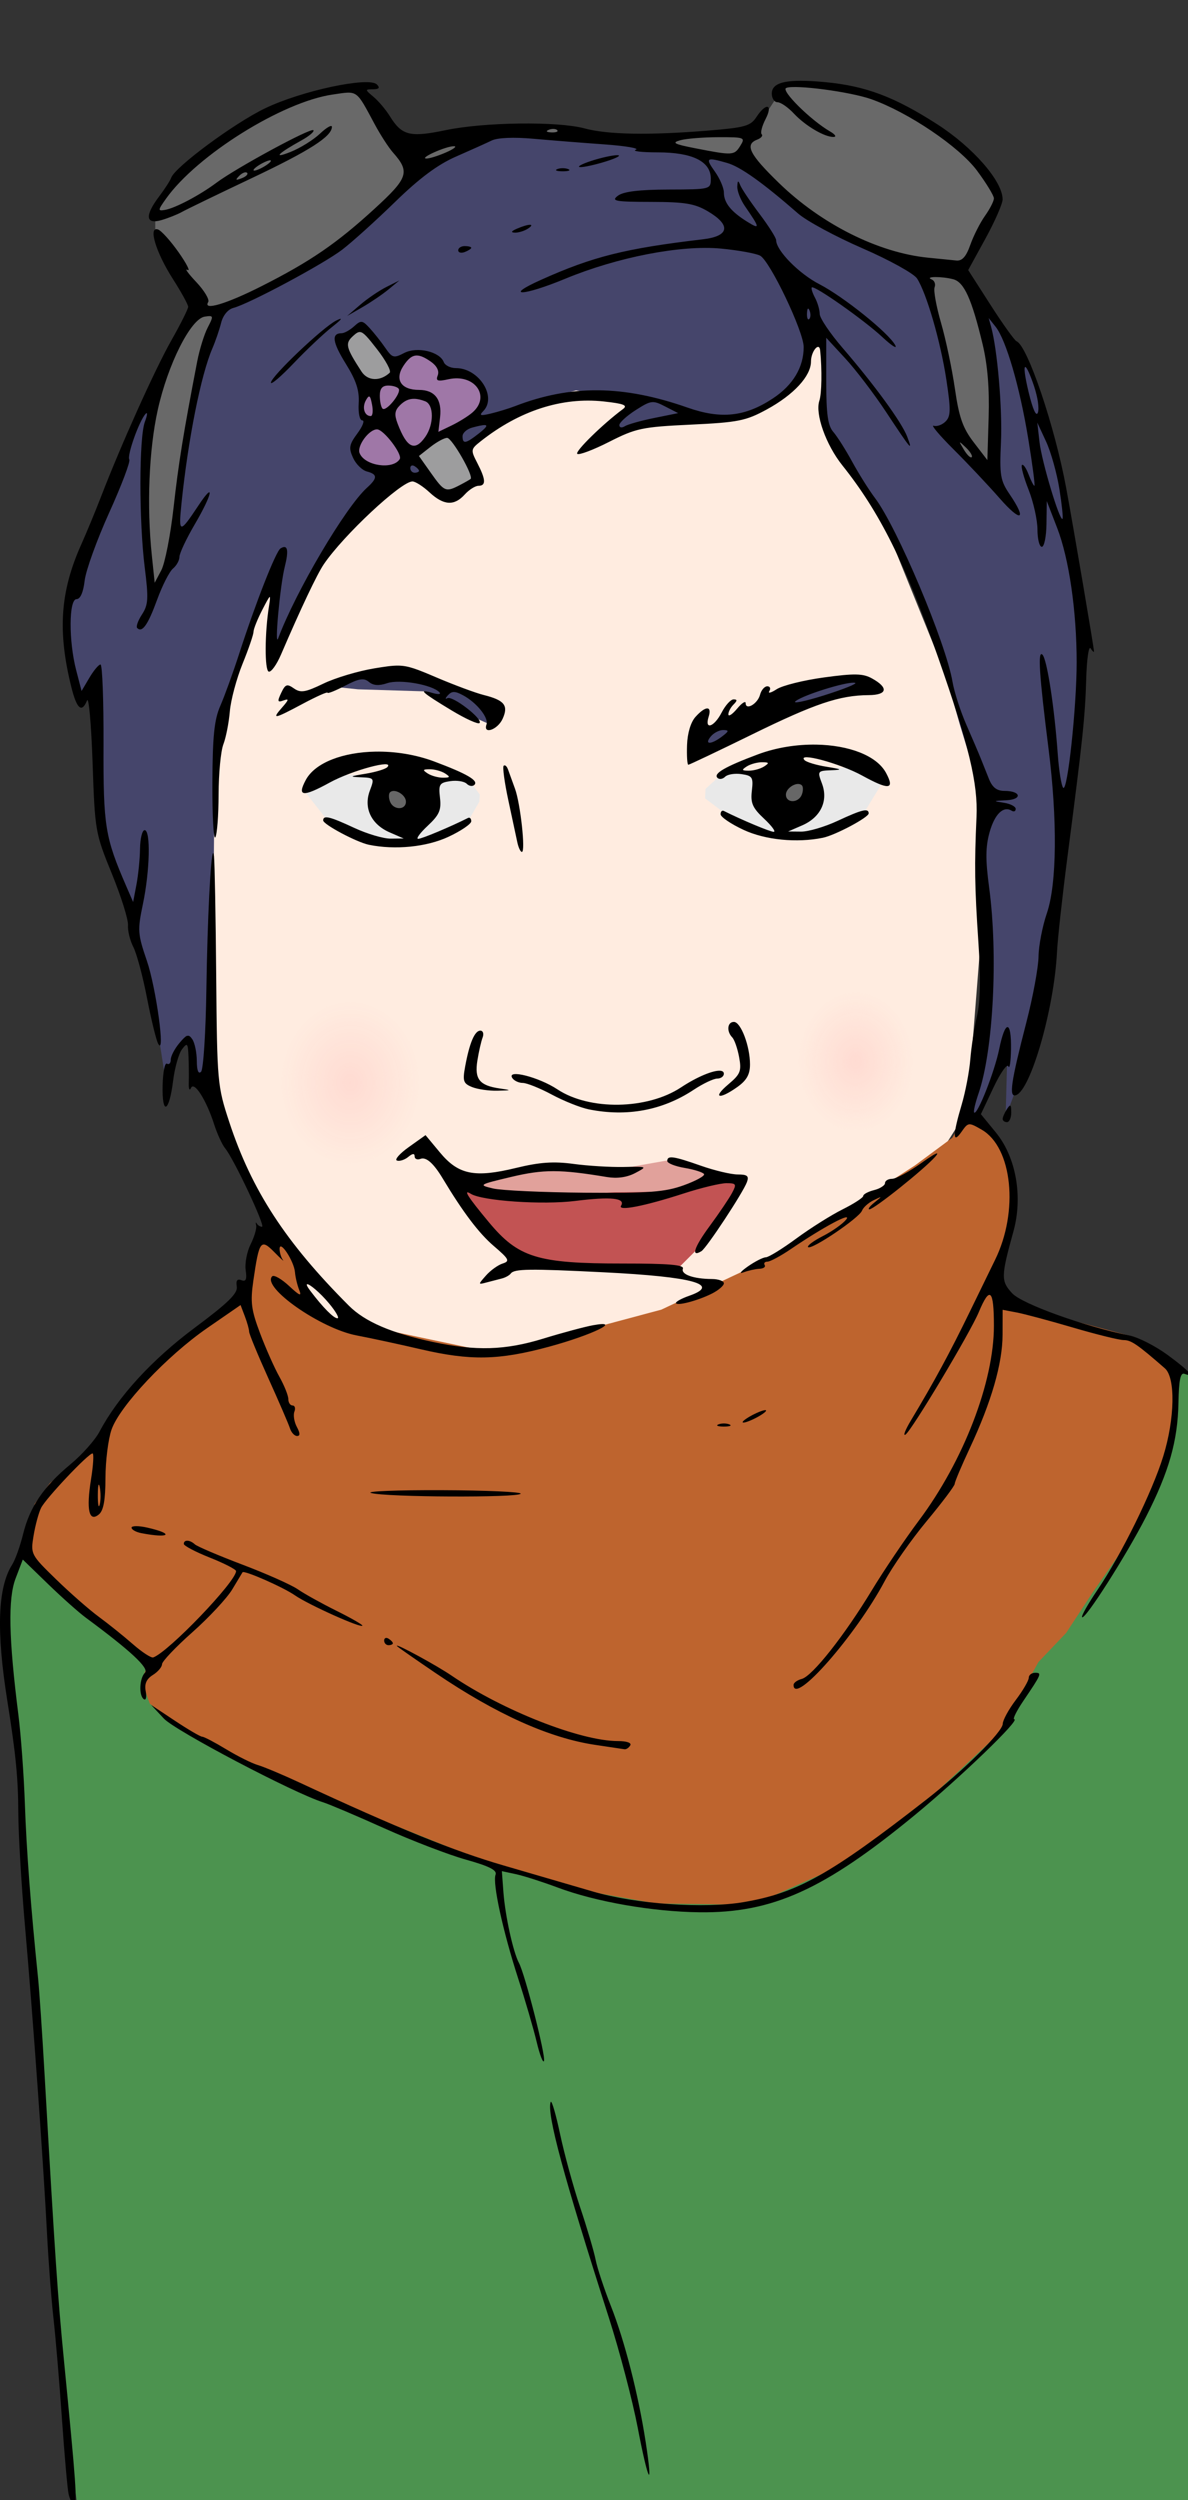 <?xml version="1.0" encoding="UTF-8" standalone="no"?>
<!-- Created with Inkscape (http://www.inkscape.org/) -->

<svg
   xmlns:dc="http://purl.org/dc/elements/1.1/"
   xmlns:cc="http://creativecommons.org/ns#"
   xmlns:rdf="http://www.w3.org/1999/02/22-rdf-syntax-ns#"
   xmlns:svg="http://www.w3.org/2000/svg"
   xmlns="http://www.w3.org/2000/svg"
   xmlns:xlink="http://www.w3.org/1999/xlink"
   xmlns:sodipodi="http://sodipodi.sourceforge.net/DTD/sodipodi-0.dtd"
   xmlns:inkscape="http://www.inkscape.org/namespaces/inkscape"
   width="72.284mm"
   height="152mm"
   viewBox="0 0 72.284 152"
   version="1.1"
   id="svg135"
   xml:space="preserve"
   inkscape:version="0.92.2 5c3e80d, 2017-08-06"
   sodipodi:docname="jenny-everywhere-remix.svg"><rect x="0" y="0" width="72.284" height="152" fill="#333333" stroke="none"/><title
     id="title2077">Jenny Everywhere</title><sodipodi:namedview
     id="namedview137"
     pagecolor="#ffffff"
     bordercolor="#000000"
     borderopacity="0.25"
     inkscape:showpageshadow="2"
     inkscape:pageopacity="0.0"
     inkscape:pagecheckerboard="0"
     inkscape:deskcolor="#d1d1d1"
     inkscape:document-units="mm"
     showgrid="false"
     inkscape:zoom="0.9"
     inkscape:cx="100.02755"
     inkscape:cy="448.77596"
     inkscape:window-width="1436"
     inkscape:window-height="856"
     inkscape:window-x="4"
     inkscape:window-y="0"
     inkscape:window-maximized="1"
     inkscape:current-layer="layer1"
     inkscape:snap-global="false"
     showguides="true"
     inkscape:guide-bbox="true" /><defs
     id="defs132"><linearGradient
       inkscape:collect="always"
       id="linearGradient3490"><stop
         style="stop-color:#ffaaaa;stop-opacity:1;"
         offset="0"
         id="stop3486" /><stop
         style="stop-color:#ffaaaa;stop-opacity:0;"
         offset="1"
         id="stop3488" /></linearGradient><radialGradient
       inkscape:collect="always"
       xlink:href="#linearGradient3490"
       id="radialGradient3492"
       cx="58.463"
       cy="90.796"
       fx="58.463"
       fy="90.796"
       r="4.263"
       gradientTransform="matrix(1,0,0,1.172,0,-15.654)"
       gradientUnits="userSpaceOnUse" /><radialGradient
       inkscape:collect="always"
       xlink:href="#linearGradient3490"
       id="radialGradient3496"
       gradientUnits="userSpaceOnUse"
       gradientTransform="matrix(0.828,0,0,1,40.801,-1.323)"
       cx="58.463"
       cy="90.796"
       fx="58.463"
       fy="90.796"
       r="4.263" /></defs><g
     inkscape:label="Lager 1"
     inkscape:groupmode="layer"
     id="layer1"
     transform="translate(-37.149,-24.932)"><g
       id="g3513"><path
         inkscape:connector-curvature="0"
         id="path3474"
         d="m 40.608,116.619 -2.868,3.965 -0.169,3.965 0.759,7.508 0.422,7.254 0.422,8.267 1.94,24.631 0.759,5.146 67.736,0.169 0.337,-0.506 -0.169,-67.314 v -1.012 l -1.518,-0.759 -33.32,21.173 -31.886,-11.725 z"
         style="fill:#4c934f;fill-opacity:1;stroke:none;stroke-width:0.265px;stroke-linecap:butt;stroke-linejoin:miter;stroke-opacity:1" /><path
         sodipodi:nodetypes="cccccccccccccccc"
         inkscape:connector-curvature="0"
         id="path2905"
         d="M 70.375,42.51 49.093,56.625 V 88.114 l 2.606,7.601 3.257,6.949 5.646,7.818 25.625,-2.606 9.772,-15.418 0.932,-11.778 -0.281,-6.681 V 72.695 L 95.131,67.049 91.439,57.928 89.485,48.373 87.096,42.076 Z"
         style="fill:#ffece0;fill-opacity:1;stroke:none;stroke-width:0.265px;stroke-linecap:butt;stroke-linejoin:miter;stroke-opacity:1" /><path
         sodipodi:nodetypes="ccccccccccccccc"
         inkscape:connector-curvature="0"
         id="path3450"
         d="m 64.998,96.484 0.754,2.01 2.89,2.973 8.878,0.67 0.879,-0.084 1.34,-1.34 2.094,-3.057 0.377,-1.047 -1.226,-0.297 -1.845,0.605 -1.396,0.462 -3.247,0.042 -4.463,0.285 L 66.422,97.226 Z"
         style="fill:#c25353;fill-opacity:1;stroke:none;stroke-width:0.265px;stroke-linecap:butt;stroke-linejoin:miter;stroke-opacity:1" /><path
         inkscape:connector-curvature="0"
         id="path3452"
         d="m 75.539,95.875 -2.052,0.145 -2.399,-0.26 -2.775,0.405 -2.891,0.781 2.052,0.52 5.174,0.145 1.937,-0.145 1.734,0.318 4.77,-1.388 -2.92,-0.983 z"
         style="opacity:0.486;fill:#c25353;fill-opacity:1;stroke:none;stroke-width:0.265px;stroke-linecap:butt;stroke-linejoin:miter;stroke-opacity:1" /><path
         sodipodi:nodetypes="ccccccccccccccccccccccccccc"
         inkscape:connector-curvature="0"
         id="path3454"
         d="m 65.71,72.402 -0.838,-0.173 -1.677,0.173 -3.874,-0.376 -2.631,0.058 -1.012,0.954 1.474,1.879 3.151,1.301 3.324,-0.318 2.052,-1.127 0.636,-1.098 0.029,-0.434 z m 25.092,-0.058 -1.937,-0.752 -2.515,0.058 -3.527,0.173 -1.07,-0.087 -0.491,0.087 -1.185,1.07 -0.029,0.578 2.024,1.532 2.746,0.752 2.515,-0.202 2.428,-1.272 1.127,-1.85 z"
         style="fill:#e9e9e9;fill-opacity:1;stroke:none;stroke-width:0.265px;stroke-linecap:butt;stroke-linejoin:miter;stroke-opacity:1" /><path
         id="path3456"
         d="m 86.293,73.11 a 0.781,0.737 0 0 1 -0.781,0.737 0.781,0.737 0 0 1 -0.781,-0.737 0.781,0.737 0 0 1 0.781,-0.737 0.781,0.737 0 0 1 0.781,0.737 z"
         style="opacity:1;fill:#676767;fill-opacity:1;stroke:none;stroke-width:0.265;stroke-opacity:1"
         inkscape:connector-curvature="0" /><path
         id="path3460"
         d="m 61.981,73.558 a 0.708,0.781 0 0 1 -0.708,0.781 0.708,0.781 0 0 1 -0.708,-0.781 0.708,0.781 0 0 1 0.708,-0.781 0.708,0.781 0 0 1 0.708,0.781 z"
         style="opacity:1;fill:#676767;fill-opacity:1;stroke:none;stroke-width:0.265;stroke-opacity:1"
         inkscape:connector-curvature="0" /><path
         sodipodi:nodetypes="ccccccccccccccccccccccccccccccccccccccccccccccccccccccccccccccccccccccccccccc"
         inkscape:connector-curvature="0"
         id="path3464"
         d="m 68.956,32.588 -8.096,1.157 -11.45,8.906 -2.776,5.32 -3.238,7.634 -2.198,5.899 v 2.082 l 0.578,3.123 0.231,0.925 0.925,-1.388 0.231,8.328 0.578,1.966 1.504,3.701 0.116,1.851 0.925,2.545 0.925,5.899 0.463,-0.925 0.81,-1.735 0.116,0.578 0.347,2.082 1.157,0.347 0.063,-14.47 0.053,-5.771 0.463,-2.545 1.735,-5.205 1.157,-3.238 v 5.436 l 2.429,-5.205 3.585,-4.395 1.735,-1.619 2.545,0.347 3.817,-4.279 4.511,-1.272 3.701,0.578 -2.429,2.66 3.47,-1.388 3.123,-0.347 c 1.119,0.395 2.188,0.091 3.238,-0.463 l 2.545,-1.504 v 0 l 1.157,-3.123 0.191,2.686 0.156,3.097 3.805,5.912 2.788,6.579 1.619,5.667 1.272,4.164 0.231,8.212 -0.116,5.32 -1.272,6.361 0.81,-0.116 1.966,-4.395 -0.116,4.279 1.735,-4.626 1.388,-9.368 0.694,-6.708 0.81,-5.667 v -4.742 l -1.388,-7.865 -1.851,-6.708 -1.966,-3.123 -10.525,-7.518 -5.899,-2.776 -6.361,-0.578 -2.66,-0.347 -1.735,-0.231 z m -11.96,34.052 2.656,-0.843 2.707,0.153 3.601,1.2 1.533,0.817 -0.383,1.073 -1.226,-0.536 -2.759,-1.533 -4.189,-0.128 z m 33.128,-0.051 -5.645,1.711 -4.598,2.452 -0.23,-0.868 1.533,-1.047 3.04,-0.92 0.894,-1.175 3.806,-0.715 z"
         style="fill:#45456b;fill-opacity:1;stroke:none;stroke-width:0.265px;stroke-linecap:butt;stroke-linejoin:miter;stroke-opacity:1" /><path
         inkscape:connector-curvature="0"
         id="path3466"
         d="m 57.839,45.849 2.886,4.93 3.218,4.266 0.945,-0.204 1.405,-0.766 -3.295,-5.492 -2.094,-1.762 -1.686,-1.967 -1.022,0.562 z"
         style="fill:#9d9d9e;fill-opacity:1;stroke:none;stroke-width:0.265px;stroke-linecap:butt;stroke-linejoin:miter;stroke-opacity:1" /><path
         inkscape:connector-curvature="0"
         id="path3468"
         d="m 63.075,46.385 -1.098,0.077 -0.792,0.562 -0.102,0.971 -1.711,0.434 -0.255,0.792 v 0.817 l 0.485,0.485 -0.996,1.635 0.587,0.971 1.635,0.46 1.405,-0.996 1.226,-0.996 2.554,-1.226 0.307,-0.511 0.281,-0.69 L 66.012,47.994 65.399,47.662 h -1.277 l -0.485,-0.868 z"
         style="fill:#9f77a7;fill-opacity:1;stroke:none;stroke-width:0.265px;stroke-linecap:butt;stroke-linejoin:miter;stroke-opacity:1" /><path
         sodipodi:nodetypes="cccccccccccccccccccccccccccccccccccccccccccccccccccccccccc"
         inkscape:connector-curvature="0"
         id="path3470"
         d="m 48.115,57.571 -0.675,2.024 -1.012,1.265 -0.506,-3.037 0.169,-6.411 0.59,-3.543 2.278,-4.302 -2.362,-4.471 v -1.012 l 0.675,-1.434 2.109,-2.362 3.88,-2.362 2.362,-1.097 3.121,-0.675 1.35,1.518 2.278,2.193 4.049,-1.012 3.88,-0.253 3.037,0.506 3.29,0.253 4.386,-0.422 h 2.024 l 1.603,-2.446 0.844,-0.506 4.302,0.506 4.218,2.109 2.278,1.771 1.687,2.615 -1.434,2.784 -0.759,1.603 1.35,2.952 0.59,4.893 -0.253,4.893 L 95.1,51.835 94.932,48.798 94.426,45.93 93.076,41.038 89.786,39.857 86.328,38.086 82.785,35.133 81.604,34.627 77.386,33.868 72.747,33.277 68.866,33.024 h -2.109 l -2.615,1.35 -1.687,0.844 -1.35,1.687 -2.784,2.615 -2.784,2.024 -4.639,2.109 -0.59,0.337 -0.759,3.121 -0.759,3.037 -0.422,3.29 -0.337,2.531 -0.169,1.012 z"
         style="fill:#696969;fill-opacity:1;stroke:none;stroke-width:0.265px;stroke-linecap:butt;stroke-linejoin:miter;stroke-opacity:1" /><path
         sodipodi:nodetypes="ccccccccccccccccccccccccccccccccccccccccccccccccccccccccc"
         inkscape:connector-curvature="0"
         id="path3472"
         d="m 53.43,99.58 -0.675,0.928 -0.422,1.265 -0.169,1.35 -1.434,1.687 -2.952,2.025 -2.615,2.362 -1.434,2.278 -0.59,1.181 -2.952,2.446 -0.928,1.265 -0.506,3.205 4.893,4.218 2.615,2.109 -0.506,1.181 0.506,1.434 1.35,1.012 3.374,1.94 7.508,3.374 7.761,3.121 6.073,1.856 4.724,0.844 5.905,0.084 5.483,-2.446 5.736,-4.471 3.712,-3.459 0.675,-1.181 1.771,-3.205 1.687,-1.771 1.603,-2.446 3.121,-4.471 1.603,-3.965 0.337,-3.374 v -2.109 l -2.446,-1.603 -5.061,-1.35 -3.037,-1.097 -0.253,-1.771 0.759,-2.952 -0.107,-3.326 -1.074,-1.989 -0.844,-0.759 -0.785,-0.136 -0.742,1.242 -2.269,1.678 -4.302,2.784 -5.567,3.374 -5.567,2.615 -4.724,1.265 -5.146,1.434 -7.592,-1.603 -1.94,-0.253 -2.024,-1.012 -0.59,-2.531 -0.506,-1.265 -1.097,-0.844 z"
         style="fill:#be642e;fill-opacity:1;stroke:none;stroke-width:0.265px;stroke-linecap:butt;stroke-linejoin:miter;stroke-opacity:1" /><path
         id="path2019"
         transform="matrix(0.265,0,0,0.265,37.149,29.844)"
         d="m 183.83,0 c -4.634,0.003 -6.625,0.936 -6.625,2.941 0,1.09 0.597,1.982 1.326,1.982 0.729,0 2.417,1.166 3.75,2.594 2.638,2.823 7.061,5.425 9.125,5.369 0.715,-0.019 0.352,-0.582 -0.805,-1.25 -4.477,-2.585 -11.431,-9.486 -10.08,-10.004 2.062,-0.791 14.661,0.878 19.512,2.586 8.485,2.987 20.221,10.913 24.305,16.412 2.127,2.864 3.867,5.72 3.867,6.346 0,0.626 -0.917,2.424 -2.037,3.998 -1.121,1.574 -2.64,4.57 -3.375,6.656 -0.957,2.715 -1.87,3.739 -3.213,3.605 -1.031,-0.102 -3.972,-0.395 -6.535,-0.652 -11.393,-1.142 -24.486,-7.704 -34.207,-17.143 -6.773,-6.576 -7.898,-8.819 -4.988,-9.936 0.904,-0.347 1.371,-0.901 1.039,-1.232 -0.332,-0.332 0.066,-1.896 0.883,-3.477 1.788,-3.459 0.13,-3.867 -2.07,-0.51 -1.382,2.109 -2.602,2.451 -11.271,3.154 -13.427,1.09 -22.911,0.918 -28.217,-0.514 -6.167,-1.664 -22.994,-1.451 -31.891,0.404 -8.194,1.708 -10.046,1.247 -12.803,-3.193 -0.927,-1.493 -2.615,-3.493 -3.75,-4.443 -2.001,-1.675 -2.004,-1.728 -0.113,-1.75 1.39,-0.016 1.641,-0.331 0.875,-1.098 C 84.676,-1.007 69.251,2.282 60.85,6.322 53.744,9.74 40.164,19.784 39.301,22.26 c -0.223,0.64 -1.461,2.556 -2.75,4.258 -3.326,4.39 -3.145,6.495 0.473,5.457 1.55,-0.445 3.688,-1.292 4.75,-1.885 1.062,-0.593 8.232,-4.062 15.932,-7.709 13.382,-6.339 18.5,-9.608 18.5,-11.818 0,-0.557 -1.237,0.153 -2.75,1.58 -1.512,1.427 -4.55,3.31 -6.75,4.184 -4.196,1.666 -2.978,0.389 2.561,-2.684 1.766,-0.98 2.974,-2.019 2.684,-2.309 -0.604,-0.604 -17.731,8.673 -22.244,12.049 -3.819,2.857 -9.469,5.84 -11.82,6.24 -1.688,0.287 -1.671,0.098 0.24,-2.586 7.104,-9.976 26.672,-22.198 38.238,-23.881 5.891,-0.857 5.315,-1.268 9.705,6.881 1.3,2.412 3.16,5.287 4.135,6.387 3.986,4.499 3.552,5.835 -4.215,12.943 -8.678,7.942 -14.728,12.086 -25.885,17.729 -8.132,4.113 -13.579,5.739 -12.303,3.674 0.347,-0.561 -0.883,-2.624 -2.732,-4.584 -1.849,-1.96 -2.761,-3.219 -2.025,-2.799 0.736,0.42 -0.178,-1.392 -2.031,-4.027 -1.853,-2.635 -3.987,-4.997 -4.74,-5.248 -2.305,-0.768 -0.501,5.226 3.412,11.344 1.937,3.029 3.521,5.908 3.521,6.398 0,0.49 -1.744,3.969 -3.875,7.73 -3.779,6.669 -11.482,23.779 -16.137,35.84 -1.274,3.3 -3.325,8.25 -4.557,11 -4.828,10.778 -5.452,19.902 -2.24,32.75 1.245,4.981 2.385,5.934 3.59,3 0.395,-0.963 0.966,5.45 1.268,14.25 0.539,15.718 0.617,16.167 4.428,25.5 2.133,5.225 3.801,10.539 3.707,11.811 -0.094,1.271 0.458,3.524 1.225,5.008 0.767,1.483 2.178,6.744 3.137,11.689 0.959,4.945 2.111,9.667 2.561,10.492 1.715,3.147 -0.463,-12.81 -2.602,-19.055 -2.101,-6.135 -2.158,-6.967 -0.895,-13 1.594,-7.609 1.808,-16.945 0.391,-16.945 -0.55,0 -1.025,1.913 -1.057,4.25 -0.032,2.337 -0.401,6.05 -0.82,8.25 l -0.764,4 -1.52,-3.5 c -4.948,-11.395 -5.343,-13.835 -5.277,-32.75 0.035,-10.037 -0.277,-18.25 -0.693,-18.25 -0.416,0 -1.563,1.366 -2.551,3.037 L 18.729,140 17.486,135.211 c -1.74,-6.709 -1.687,-16.287 0.09,-16.287 0.867,0 1.55,-1.559 1.863,-4.25 0.272,-2.337 2.808,-9.355 5.633,-15.594 2.825,-6.239 4.903,-11.721 4.617,-12.184 -0.568,-0.919 2.26,-8.864 3.729,-10.473 0.502,-0.55 0.434,0.266 -0.15,1.814 -1.355,3.588 -1.372,22.76 -0.031,33.451 0.893,7.124 0.808,8.549 -0.637,10.754 -0.916,1.398 -1.409,2.798 -1.096,3.111 1.151,1.151 2.464,-0.713 4.57,-6.49 1.187,-3.255 2.827,-6.474 3.645,-7.152 0.818,-0.679 1.486,-1.891 1.486,-2.693 0,-0.803 1.575,-4.147 3.5,-7.432 4.086,-6.972 4.72,-10.165 0.861,-4.346 -4.338,6.543 -4.616,6.506 -3.891,-0.518 1.518,-14.695 4.458,-29.44 7.078,-35.5 0.713,-1.65 1.621,-4.297 2.016,-5.881 0.43,-1.724 1.566,-3.102 2.828,-3.432 3.623,-0.947 20.637,-10.049 24.973,-13.359 2.274,-1.737 7.735,-6.664 12.135,-10.949 5.61,-5.463 9.793,-8.574 14,-10.414 3.3,-1.443 6.987,-3.101 8.193,-3.684 1.343,-0.648 5.025,-0.807 9.5,-0.408 4.019,0.358 11.354,0.939 16.299,1.291 4.945,0.352 8.224,0.91 7.287,1.238 -0.937,0.329 1.337,0.598 5.053,0.598 7.961,0 12.168,2.081 12.168,6.021 0,2.464 -0.049,2.478 -9.75,2.51 -6.736,0.022 -10.317,0.462 -11.584,1.422 -1.608,1.219 -0.671,1.393 7.594,1.41 7.838,0.016 10.044,0.382 13.084,2.176 5.348,3.156 4.915,5.689 -1.094,6.398 -17.942,2.118 -25.316,3.962 -37.25,9.318 -8.77,3.937 -4.054,3.727 5.545,-0.246 12.045,-4.986 26.618,-7.805 35.82,-6.93 3.925,0.373 7.95,1.1 8.945,1.615 2.257,1.169 10.001,17.367 10.014,20.943 0.016,4.645 -2.428,8.74 -7.039,11.795 -6.382,4.227 -11.908,4.831 -19.59,2.139 -14.852,-5.205 -26.801,-5.305 -39.695,-0.33 -1.375,0.53 -3.85,1.287 -5.5,1.682 -2.42,0.579 -2.758,0.47 -1.75,-0.555 3.212,-3.266 -0.988,-9.869 -6.277,-9.869 -1.242,0 -2.495,-0.619 -2.785,-1.375 -0.929,-2.42 -6.138,-3.624 -9.08,-2.098 -2.4,1.245 -2.741,1.153 -4.355,-1.184 -0.963,-1.394 -2.575,-3.429 -3.582,-4.521 -1.678,-1.82 -1.979,-1.853 -3.58,-0.404 -0.961,0.87 -2.248,1.582 -2.859,1.582 -2.395,0 -2.115,2.051 0.953,6.986 2.402,3.863 3.143,6.129 2.969,9.08 -0.134,2.272 0.219,3.934 0.838,3.934 0.589,0 0.08,1.339 -1.131,2.977 -1.896,2.564 -2.035,3.34 -1.006,5.6 0.657,1.443 2.085,2.854 3.172,3.139 2.484,0.65 2.489,1.508 0.027,3.736 -4.969,4.497 -16.357,23.798 -20.387,34.549 -0.897,2.395 0.431,-12.103 1.498,-16.352 0.99,-3.941 0.686,-5.293 -0.961,-4.275 -1.066,0.659 -5.684,12.414 -9.48,24.127 -1.426,4.4 -3.382,9.8 -4.348,12 -1.38,3.146 -1.768,6.916 -1.814,17.654 -0.033,7.51 0.27,13.135 0.674,12.5 0.404,-0.635 0.742,-5.063 0.75,-9.84 0.008,-4.777 0.503,-9.952 1.098,-11.5 0.594,-1.548 1.261,-4.943 1.482,-7.543 0.221,-2.6 1.533,-7.514 2.918,-10.922 1.385,-3.407 2.518,-6.712 2.518,-7.344 0,-0.632 0.916,-2.917 2.033,-5.078 1.907,-3.688 2.001,-3.744 1.543,-0.928 -1.004,6.171 -1.048,14.838 -0.076,15.137 0.55,0.169 1.818,-1.594 2.816,-3.916 4.565,-10.617 8.267,-18.426 9.826,-20.721 4.532,-6.67 17.738,-19 20.35,-19 0.669,0 2.43,1.125 3.914,2.5 3.259,3.021 5.677,3.17 8.094,0.5 0.995,-1.1 2.416,-2 3.156,-2 1.77,0 1.697,-1.418 -0.266,-5.213 -1.552,-3.002 -1.526,-3.18 0.75,-4.98 8.894,-7.037 18.662,-10.201 28.27,-9.156 4.628,0.503 5.585,0.882 4.42,1.746 -4.608,3.416 -11.049,9.717 -10.496,10.27 0.354,0.354 3.646,-0.88 7.314,-2.742 6.173,-3.133 7.574,-3.428 18.764,-3.957 10.865,-0.514 12.635,-0.868 17.424,-3.475 6.211,-3.381 10.164,-7.664 10.164,-11.012 0,-2.324 1.898,-4.612 2.107,-2.541 0.451,4.459 0.364,9.892 -0.188,11.561 -1.001,3.031 1.51,10.084 5.268,14.793 8.629,10.815 14.414,22.415 22.049,44.207 7.023,20.047 9.125,28.797 8.771,36.5 -0.503,10.957 -0.427,16.025 0.426,28.637 0.561,8.293 0.46,13.677 -0.314,17 -0.624,2.675 -1.314,7.145 -1.535,9.936 -0.221,2.79 -1.117,7.485 -1.992,10.432 -2.082,7.01 -2.09,9.152 -0.023,6.201 1.537,-2.194 1.63,-2.204 4.633,-0.473 7.044,4.06 8.546,18.736 3.059,29.879 -0.512,1.039 -3.12,6.389 -5.797,11.889 -4.609,9.47 -8.141,15.984 -13.518,24.938 -1.301,2.166 -1.863,3.629 -1.25,3.25 1.37,-0.847 14.843,-23.338 16.832,-28.1 2.543,-6.086 3.473,-5.239 3.473,3.164 0,12.855 -6.974,30.952 -17.193,44.609 -3.236,4.325 -8.101,11.525 -10.811,16 -6.297,10.399 -13.682,19.743 -16.105,20.377 -1.039,0.272 -1.891,0.891 -1.891,1.377 0,4.901 14.268,-11.333 20.906,-23.787 1.776,-3.332 6.124,-9.541 9.662,-13.797 3.538,-4.255 6.432,-8.1 6.432,-8.545 0,-0.445 1.565,-4.149 3.477,-8.23 4.953,-10.576 7.497,-19.376 7.512,-25.982 l 0.012,-5.725 3.25,0.619 c 1.788,0.341 7.624,1.906 12.969,3.477 5.345,1.57 10.566,2.855 11.604,2.855 1.685,0 3.16,1.013 9.428,6.475 2.469,2.152 2.3,11.539 -0.365,20.17 -2.529,8.191 -9.631,22.613 -15.107,30.682 -2.175,3.205 -3.765,6.018 -3.531,6.252 0.674,0.674 10.217,-14.303 14.67,-23.023 5.276,-10.333 7.291,-17.409 7.453,-26.174 0.097,-5.241 0.461,-6.993 1.381,-6.643 2.575,0.98 1.091,-0.687 -3.838,-4.305 -2.799,-2.055 -6.737,-4.068 -8.75,-4.475 -10.407,-2.103 -24.689,-7.236 -26.965,-9.691 -2.611,-2.818 -2.591,-3.822 0.281,-14.199 2.213,-7.996 0.607,-17.037 -4.029,-22.695 l -3.443,-4.205 2.898,-6.129 c 1.595,-3.372 3.132,-5.548 3.418,-4.836 0.286,0.713 0.556,-1.066 0.6,-3.953 0.101,-6.748 -1.34,-6.748 -2.713,0 -1.059,5.205 -5.033,15.258 -5.748,14.543 -0.205,-0.205 0.245,-2.161 0.998,-4.348 3.404,-9.88 4.53,-31.787 2.434,-47.363 -0.847,-6.293 -0.821,-9.265 0.111,-12.596 1.172,-4.188 3.166,-6.119 5.088,-4.932 0.5,0.309 0.908,0.116 0.908,-0.43 0,-0.546 -1.238,-1.181 -2.75,-1.41 -2.514,-0.381 -2.465,-0.429 0.561,-0.566 3.79,-0.172 3.43,-2.148 -0.391,-2.148 -1.752,0 -2.78,-0.793 -3.564,-2.75 -0.607,-1.512 -1.463,-3.65 -1.9,-4.75 -0.438,-1.1 -1.908,-4.538 -3.268,-7.639 -1.36,-3.1 -2.793,-7.529 -3.184,-9.842 -1.51,-8.935 -12.684,-35.422 -17.809,-42.211 -1.374,-1.82 -3.726,-5.559 -5.227,-8.309 -1.5,-2.75 -3.456,-5.838 -4.348,-6.861 -1.259,-1.445 -1.621,-4.062 -1.621,-11.729 v -9.869 l 4.369,4.729 c 2.403,2.601 6.598,8.1 9.322,12.219 5.858,8.858 6.26,9.327 4.889,5.719 -1.241,-3.265 -7.491,-11.84 -14.807,-20.318 -2.9,-3.361 -5.273,-6.879 -5.273,-7.816 0,-0.938 -0.486,-2.614 -1.08,-3.725 -0.595,-1.111 -0.926,-2.173 -0.738,-2.361 0.564,-0.564 12.031,7.495 16.203,11.389 2.136,1.994 3.469,2.838 2.963,1.879 -1.476,-2.795 -11.862,-11.145 -17.438,-14.018 -4.689,-2.416 -9.91,-7.731 -9.91,-10.09 0,-0.531 -1.727,-3.257 -3.838,-6.057 -2.111,-2.8 -4.099,-5.765 -4.42,-6.59 -0.45,-1.157 -0.601,-1.077 -0.662,0.346 -0.043,1.015 0.746,3.04 1.756,4.5 3.473,5.021 3.536,5.438 0.537,3.576 -3.745,-2.325 -5.373,-4.357 -5.373,-6.709 0,-1.047 -0.931,-3.211 -2.068,-4.809 -2.26,-3.173 -1.997,-3.358 2.82,-1.977 3.051,0.875 8.159,4.513 16.303,11.613 1.954,1.704 8.595,5.289 14.758,7.967 6.178,2.684 11.804,5.793 12.541,6.93 2.181,3.366 5.402,14.482 6.729,23.223 1.047,6.9 1.017,8.383 -0.182,9.582 -0.78,0.78 -2.009,1.22 -2.732,0.979 -0.724,-0.241 1.331,2.198 4.566,5.42 3.235,3.222 7.993,8.27 10.574,11.217 4.934,5.634 6.369,5.075 2.309,-0.9 -2.146,-3.159 -2.344,-4.349 -1.998,-11.982 0.346,-7.634 -0.822,-21.261 -2.27,-26.475 l -0.557,-2 1.592,2 c 2.418,3.039 5.55,13.785 7.506,25.75 0.966,5.912 1.6,10.75 1.408,10.75 -0.192,0 -0.8,-1.187 -1.352,-2.639 -0.552,-1.451 -1.232,-2.411 -1.512,-2.131 -0.28,0.28 0.409,2.834 1.529,5.676 1.12,2.842 2.035,6.951 2.035,9.131 0,2.18 0.45,3.963 1,3.963 0.55,0 1.032,-2.362 1.07,-5.25 l 0.07,-5.25 2.389,6.178 c 2.724,7.041 4.471,19.066 4.473,30.795 0.002,10.248 -2.099,29.838 -3.09,28.811 -0.416,-0.431 -0.981,-3.933 -1.256,-7.783 -0.766,-10.722 -2.461,-21.705 -3.512,-22.756 -1.11,-1.11 -0.739,4.647 1.381,21.426 2.085,16.503 1.942,31.151 -0.373,37.922 -1.017,2.974 -1.876,7.433 -1.906,9.908 -0.032,2.475 -1.277,9.225 -2.768,15 -3.599,13.941 -4.092,17.371 -2.418,16.812 3.395,-1.132 8.778,-19.88 9.422,-32.812 0.151,-3.025 1.24,-12.925 2.422,-22 3.479,-26.721 4.043,-32.062 4.291,-40.713 0.129,-4.516 0.581,-7.666 1.004,-7 0.423,0.666 0.774,0.988 0.781,0.713 0.016,-0.709 -4.619,-27.935 -6.385,-37.5 -2.607,-14.126 -8.875,-32.642 -11.395,-33.66 -0.463,-0.187 -3.152,-3.94 -5.975,-8.34 l -5.131,-8 3.953,-7.203 c 2.174,-3.962 3.951,-8.018 3.951,-9.014 0,-4.174 -6.794,-11.96 -15.07,-17.27 C 205.32,3.641 198.709,1.169 189.369,0.301 187.213,0.1 185.375,-0.001 183.83,0 Z m -56.707,11.047 c 0.347,0.014 0.646,0.105 0.812,0.271 0.332,0.332 -0.258,0.569 -1.312,0.525 -1.165,-0.048 -1.403,-0.284 -0.605,-0.604 0.361,-0.144 0.758,-0.208 1.105,-0.193 z m 37.842,1.891 c 6.01,-0.013 6.207,0.066 5.008,1.986 -1.386,2.219 -1.729,2.237 -10.268,0.572 -4.962,-0.967 -5.567,-1.288 -3.5,-1.857 1.375,-0.379 5.318,-0.694 8.76,-0.701 z m -60.76,2.07 c 0.825,-0.003 -0.013,0.652 -1.863,1.455 -1.851,0.803 -3.876,1.424 -4.5,1.379 -1.578,-0.113 4.515,-2.827 6.363,-2.834 z m 37.5,2.059 c -1.1,0.005 -3.8,0.603 -6,1.328 -2.2,0.725 -3.325,1.359 -2.5,1.408 0.825,0.049 3.525,-0.548 6,-1.328 2.475,-0.78 3.6,-1.414 2.5,-1.408 z m -79.656,1.176 c 0.102,0.005 0.156,0.043 0.156,0.111 0,0.275 -0.9,0.982 -2,1.57 -1.1,0.589 -2,0.845 -2,0.57 0,-0.275 0.9,-0.982 2,-1.57 0.825,-0.442 1.539,-0.698 1.844,-0.682 z m 67.156,1.811 c -0.453,0 -0.906,0.068 -1.25,0.207 -0.688,0.277 -0.125,0.506 1.25,0.506 1.375,0 1.938,-0.228 1.25,-0.506 -0.344,-0.139 -0.797,-0.207 -1.25,-0.207 z m -72.787,0.943 c 0.13,0.004 0.237,0.042 0.314,0.119 0.308,0.308 -0.248,0.869 -1.234,1.244 -1.425,0.543 -1.539,0.427 -0.559,-0.561 0.509,-0.513 1.09,-0.814 1.479,-0.803 z m 65.254,12.041 c -0.51,0 -1.592,0.296 -2.967,0.887 -1.319,0.567 -1.489,0.878 -0.5,0.914 0.825,0.03 2.175,-0.381 3,-0.914 0.914,-0.591 0.977,-0.887 0.467,-0.887 z m -14.967,4.887 c -0.825,0 -1.5,0.434 -1.5,0.967 0,0.533 0.675,0.711 1.5,0.395 0.825,-0.317 1.5,-0.753 1.5,-0.969 0,-0.216 -0.675,-0.393 -1.5,-0.393 z m 108.072,7.104 c 1.138,-0.007 2.815,0.161 4.109,0.508 2.487,0.667 4.234,4.535 6.723,14.889 1.143,4.755 1.588,10.142 1.389,16.801 l -0.293,9.803 -3.131,-4.08 c -2.515,-3.276 -3.368,-5.702 -4.324,-12.303 -0.655,-4.522 -2.085,-11.311 -3.18,-15.086 -1.095,-3.775 -1.763,-7.459 -1.484,-8.186 0.279,-0.727 -0.029,-1.54 -0.686,-1.807 -0.86,-0.35 -0.261,-0.532 0.877,-0.539 z m -123.072,0.775 -3,1.508 c -1.65,0.829 -4.35,2.665 -6,4.08 l -3,2.572 3.5,-2.021 c 1.925,-1.111 4.625,-2.945 6,-4.078 z m 93.865,6.467 c 0.091,0.014 0.199,0.168 0.318,0.467 0.289,0.722 0.254,1.584 -0.078,1.916 -0.332,0.332 -0.569,-0.258 -0.525,-1.312 0.03,-0.728 0.134,-1.093 0.285,-1.07 z M 48.176,53.992 c 0.804,0.032 0.563,0.603 -0.479,2.609 -0.802,1.546 -1.892,5.061 -2.422,7.814 -3.209,16.668 -4.267,23.215 -5.422,33.508 -0.709,6.325 -1.977,12.793 -2.814,14.375 l -1.521,2.877 -0.656,-6.273 c -1.19,-11.39 -0.67,-24.217 1.354,-33.369 2.324,-10.51 7.585,-20.951 10.799,-21.426 0.51,-0.075 0.894,-0.126 1.162,-0.115 z m 29.91,0.637 c -0.168,0.042 -0.462,0.168 -0.881,0.377 -3.095,1.542 -15,12.858 -15,14.258 0,0.563 2.363,-1.457 5.25,-4.488 2.888,-3.031 6.825,-6.748 8.75,-8.262 1.76,-1.384 2.385,-2.011 1.881,-1.885 z m 4.58,3.016 c 0.814,0.062 1.746,1.171 3.906,3.943 2.016,2.587 3.32,5.019 2.898,5.406 -2.208,2.028 -5.055,1.899 -6.479,-0.295 -3.613,-5.57 -3.816,-6.44 -1.904,-8.17 0.643,-0.582 1.09,-0.922 1.578,-0.885 z m 13.049,5.383 c 0.88,0.006 1.895,0.491 3.227,1.424 1.355,0.949 1.95,2.127 1.572,3.111 -0.505,1.315 -0.083,1.47 2.482,0.906 6.003,-1.318 9.758,3.946 5.459,7.652 -0.963,0.83 -3.112,2.165 -4.777,2.967 l -3.027,1.459 0.389,-3.326 c 0.478,-4.098 -1.21,-6.297 -4.834,-6.297 -4.108,0 -5.649,-2.359 -3.594,-5.496 1.067,-1.628 1.972,-2.409 3.104,-2.4 z m 139.748,2.648 c 0.33,0.155 1.025,1.626 2.002,4.498 0.795,2.337 1.175,5.011 0.844,5.941 -0.378,1.061 -1.173,-0.682 -2.133,-4.674 -0.958,-3.986 -1.137,-5.964 -0.713,-5.766 z M 89.146,69.924 c 1.068,0 2.152,0.339 2.408,0.754 0.623,1.009 -2.927,5.332 -3.725,4.535 -0.343,-0.343 -0.625,-1.674 -0.625,-2.957 0,-1.643 0.575,-2.332 1.941,-2.332 z m -4.463,2.52 c 0.292,-0.092 0.48,0.487 0.742,1.855 0.276,1.444 0.142,2.625 -0.299,2.625 -1.446,0 -2.047,-1.951 -1.115,-3.617 0.286,-0.511 0.497,-0.808 0.672,-0.863 z m 10.42,0.52 c 0.745,0.01 1.568,0.201 2.52,0.566 2.032,0.78 2.047,5.286 0.025,8.172 -2.401,3.428 -4.224,2.558 -6.348,-3.027 -0.794,-2.088 -0.68,-3.023 0.514,-4.217 1.025,-1.025 2.047,-1.511 3.289,-1.494 z m 54.492,0.779 c 0.892,-0.112 1.696,0.24 3.109,0.967 l 3,1.541 -5.5,1.113 c -3.025,0.612 -6.062,1.464 -6.75,1.895 -0.702,0.439 -1.25,0.324 -1.25,-0.262 0,-0.574 1.688,-2.121 3.75,-3.438 1.767,-1.128 2.748,-1.704 3.641,-1.816 z m 88.574,4.682 2.012,4.332 c 1.107,2.383 2.482,7.277 3.057,10.877 0.575,3.6 0.899,6.693 0.719,6.873 -0.637,0.637 -4.773,-13.143 -5.277,-17.582 z m -126.881,0.566 c 0.79,0.024 0.299,0.632 -1.355,1.934 -3.003,2.362 -3.729,2.48 -3.729,0.615 0,-0.761 1.012,-1.655 2.25,-1.986 1.423,-0.381 2.36,-0.577 2.834,-0.562 z m -24.678,0.988 c 1.543,0.078 5.841,5.735 5.176,6.812 -1.564,2.53 -8.099,1.552 -9.225,-1.381 -0.641,-1.671 2.231,-5.523 4.049,-5.432 z m 16.053,1.945 c 1.12,0 6.148,8.786 5.395,9.428 -0.194,0.165 -1.336,0.811 -2.537,1.436 -3.168,1.647 -3.535,1.49 -6.574,-2.807 l -2.758,-3.9 2.643,-2.078 c 1.454,-1.143 3.179,-2.078 3.832,-2.078 z m 117.762,1.057 c 0.062,-0.062 0.498,0.343 1.359,1.168 0.991,0.949 1.585,1.942 1.322,2.205 -0.263,0.263 -1.073,-0.514 -1.801,-1.727 -0.632,-1.053 -0.943,-1.584 -0.881,-1.646 z M 94.818,88.266 c 0.12,0.02 0.249,0.073 0.387,0.158 0.55,0.34 1,0.816 1,1.059 0,0.243 -0.45,0.441 -1,0.441 -0.55,0 -1,-0.478 -1,-1.061 0,-0.437 0.255,-0.658 0.613,-0.598 z m -3.395,45.912 c -1.419,-0.017 -3.013,0.226 -5.465,0.629 -3.711,0.61 -8.974,2.183 -11.695,3.496 -4.168,2.011 -5.236,2.185 -6.777,1.105 -1.583,-1.109 -1.976,-0.971 -2.922,1.033 -0.928,1.967 -0.85,2.229 0.523,1.73 1.312,-0.477 1.259,-0.179 -0.287,1.582 -2.495,2.842 -1.959,2.746 4.764,-0.842 3.102,-1.656 5.641,-2.787 5.641,-2.516 0,0.272 1.807,-0.448 4.016,-1.6 3.211,-1.673 4.311,-1.85 5.48,-0.879 1.02,0.847 2.303,0.932 4.234,0.281 2.839,-0.956 10.319,0.357 11.951,2.098 0.465,0.496 -0.263,0.552 -1.682,0.127 -3.379,-1.012 -2.328,-0.072 4.521,4.053 3.179,1.914 6.046,3.213 6.373,2.887 0.884,-0.884 -6.194,-6.362 -7.377,-5.709 -0.559,0.309 -0.503,0.004 0.125,-0.678 0.909,-0.986 1.617,-0.986 3.459,0 3.125,1.672 5.939,5.163 5.4,6.697 -0.844,2.402 2.552,1.228 3.693,-1.277 1.398,-3.067 0.437,-4.284 -4.322,-5.471 -1.855,-0.462 -6.748,-2.278 -10.873,-4.035 -4.542,-1.935 -6.417,-2.684 -8.781,-2.713 z m 105.133,2.039 c -1.619,-0.033 -3.857,0.196 -7.352,0.672 -4.675,0.637 -9.568,1.854 -10.873,2.701 -1.305,0.848 -2.067,1.043 -1.691,0.436 0.375,-0.607 0.165,-1.104 -0.469,-1.104 -0.634,0 -1.38,0.87 -1.658,1.932 -0.546,2.089 -3.309,3.699 -3.309,1.928 0,-0.594 -0.885,-0.017 -1.967,1.281 -1.082,1.298 -1.982,1.888 -2,1.311 -0.018,-0.578 0.508,-1.59 1.168,-2.25 0.904,-0.904 0.91,-1.201 0.025,-1.201 -0.646,-10e-6 -1.873,1.35 -2.727,3 -1.74,3.364 -3.988,4.114 -3,1 0.814,-2.565 -0.678,-2.566 -2.998,-0.002 -1.109,1.226 -1.866,3.737 -1.959,6.5 -0.084,2.476 0.048,4.504 0.293,4.504 0.245,0 6.839,-3.134 14.654,-6.963 14.457,-7.083 20.062,-8.97 26.76,-9.014 4.3,-0.028 4.626,-1.694 0.75,-3.836 -1.028,-0.568 -2.029,-0.862 -3.648,-0.895 z m -0.566,1.873 c 0.152,0.003 0.273,0.019 0.361,0.049 0.533,0.178 -2.72,1.479 -7.229,2.893 -4.508,1.413 -7.388,1.978 -6.4,1.256 1.974,-1.443 10.988,-4.24 13.268,-4.197 z m -29.912,10.865 c 1.367,0.027 1.316,0.267 -0.314,1.5 -2.527,1.911 -4.154,1.891 -2.559,-0.031 0.685,-0.825 1.978,-1.486 2.873,-1.469 z m 21.363,3.35 c -4.422,-0.076 -9.165,0.641 -13.494,2.262 -7.482,2.801 -10.198,4.38 -9.221,5.357 0.417,0.417 1.21,0.304 1.764,-0.25 0.554,-0.554 2.252,-0.823 3.773,-0.6 2.5,0.367 2.727,0.734 2.367,3.82 -0.33,2.826 0.155,3.932 2.816,6.418 1.768,1.652 2.756,3.002 2.193,3.002 -0.816,0 -7.349,-2.735 -11.439,-4.789 -0.412,-0.207 -0.75,0.131 -0.75,0.752 0,0.621 2.362,2.23 5.25,3.574 5.008,2.332 12.244,3.053 18.25,1.82 2.827,-0.58 10.5,-4.662 10.5,-5.586 0,-1.267 -1.521,-0.902 -7.15,1.719 -2.942,1.37 -6.7,2.477 -8.35,2.461 l -3,-0.029 3.25,-1.412 c 4.236,-1.841 6.023,-5.622 4.529,-9.58 -1.074,-2.844 -1.015,-2.933 2.057,-3.055 2.753,-0.109 2.616,-0.214 -1.066,-0.814 -2.327,-0.379 -4.579,-1.06 -5.002,-1.514 -1.801,-1.932 8.091,0.717 13.25,3.549 6.152,3.376 7.529,3.228 5.486,-0.588 -2.17,-4.054 -8.644,-6.39 -16.014,-6.518 z m -101.227,1.607 c -7.37,0.128 -13.844,2.465 -16.014,6.52 -2.042,3.816 -0.666,3.962 5.486,0.586 5.159,-2.831 15.051,-5.48 13.25,-3.549 -0.423,0.453 -2.673,1.134 -5,1.514 -3.682,0.6 -3.821,0.706 -1.068,0.814 3.071,0.122 3.13,0.21 2.057,3.055 -1.494,3.958 0.295,7.739 4.531,9.58 l 3.248,1.412 -3,0.031 c -1.65,0.016 -5.407,-1.091 -8.35,-2.461 -5.63,-2.621 -7.15,-2.988 -7.15,-1.721 0,0.924 7.673,5.008 10.5,5.588 6.006,1.233 13.242,0.51 18.25,-1.822 2.888,-1.344 5.25,-2.953 5.25,-3.574 0,-0.621 -0.338,-0.959 -0.75,-0.752 -4.09,2.055 -10.622,4.791 -11.438,4.791 -0.563,0 0.423,-1.352 2.191,-3.004 2.661,-2.486 3.146,-3.592 2.816,-6.418 -0.36,-3.086 -0.133,-3.453 2.367,-3.82 1.521,-0.223 3.22,0.048 3.773,0.602 0.554,0.554 1.349,0.665 1.766,0.248 0.978,-0.978 -1.739,-2.555 -9.221,-5.355 -4.329,-1.621 -9.074,-2.34 -13.496,-2.264 z m 88.736,2.434 c 1.656,0 1.742,0.166 0.5,0.969 -0.825,0.533 -2.4,0.971 -3.5,0.971 -1.656,0 -1.742,-0.168 -0.5,-0.971 0.825,-0.533 2.4,-0.969 3.5,-0.969 z m -59.07,0.717 c -0.087,-0.009 -0.169,0.021 -0.24,0.092 -0.284,0.284 0.198,3.836 1.07,7.893 0.873,4.057 1.8,8.389 2.061,9.627 0.26,1.238 0.734,2.25 1.055,2.25 0.881,0 -0.329,-11.085 -1.582,-14.504 -0.604,-1.648 -1.32,-3.624 -1.592,-4.391 -0.204,-0.575 -0.511,-0.94 -0.771,-0.967 z m -17.176,0.891 c 1.1,0 2.675,0.438 3.5,0.971 1.242,0.803 1.156,0.969 -0.5,0.969 -1.1,0 -2.675,-0.436 -3.5,-0.969 -1.242,-0.803 -1.156,-0.971 0.5,-0.971 z m 84.412,3.379 h 0.002 c 0.391,-0.026 0.746,0.064 0.998,0.316 0.319,0.319 0.315,1.274 -0.012,2.123 -0.767,1.999 -3.656,2.008 -3.656,0.012 0,-1.198 1.495,-2.367 2.668,-2.451 z m -92.58,1.607 c 1.173,0.084 2.668,1.254 2.668,2.451 0,1.996 -2.887,1.987 -3.654,-0.012 -0.326,-0.849 -0.331,-1.804 -0.012,-2.123 0.252,-0.252 0.607,-0.345 0.998,-0.316 z m -41.613,14.246 c -0.543,0.417 -1.304,15.169 -1.535,31.227 -0.142,9.894 -0.692,18.42 -1.221,18.949 -0.616,0.616 -0.969,-0.28 -0.979,-2.488 -0.008,-1.897 -0.467,-4.124 -1.02,-4.949 -0.858,-1.28 -1.295,-1.155 -2.984,0.859 -1.089,1.298 -1.98,3.012 -1.98,3.809 0,0.797 -0.391,1.207 -0.869,0.912 -0.478,-0.295 -0.926,1.954 -0.996,4.998 -0.161,6.99 1.492,6.265 2.406,-1.055 0.374,-2.994 1.29,-6.25 2.037,-7.234 1.23,-1.622 1.373,-1.46 1.502,1.711 0.079,1.925 0.104,4.625 0.057,6 -0.047,1.375 0.178,1.899 0.5,1.166 0.732,-1.666 3.517,2.696 5.338,8.357 0.703,2.187 1.837,4.652 2.518,5.477 2.012,2.438 9.334,18 8.469,18 -0.437,0 -0.982,-0.338 -1.213,-0.75 -0.231,-0.412 -0.292,-0.212 -0.135,0.447 0.157,0.659 -0.413,2.6 -1.268,4.312 -0.854,1.712 -1.367,4.389 -1.139,5.947 0.311,2.122 0.064,2.7 -0.982,2.299 -0.965,-0.37 -1.293,0.084 -1.061,1.469 0.259,1.543 -1.981,3.732 -9.693,9.473 -9.787,7.285 -17.586,15.792 -21.82,23.803 -1.018,1.925 -4.022,5.3 -6.678,7.5 -6.189,5.127 -9.325,9.742 -10.869,16 -0.679,2.75 -1.804,5.9 -2.502,7 -3.34,5.262 -3.689,15.198 -1.102,31.406 1.928,12.074 2.466,17.571 2.502,25.594 0.022,4.95 0.715,16.65 1.539,26 1.768,20.051 4.221,54.287 5.053,70.5 0.324,6.325 0.994,15.1 1.488,19.5 0.495,4.4 1.368,14.75 1.939,23 0.571,8.25 1.258,16.013 1.527,17.25 0.269,1.237 0.836,2.248 1.26,2.248 0.776,0 0.453,-4.56 -2.336,-33 -1.417,-14.455 -2.013,-23.255 -4.467,-66 -0.521,-9.075 -1.176,-18.748 -1.457,-21.498 -1.701,-16.656 -2.672,-29.452 -3.035,-40 -0.227,-6.6 -0.898,-15.825 -1.49,-20.5 -2.229,-17.605 -2.414,-26.685 -0.643,-31.324 l 1.65,-4.326 5.752,5.574 c 3.164,3.066 7.094,6.567 8.734,7.777 10.261,7.574 14.585,11.595 13.562,12.617 -1.287,1.287 -1.436,5.343 -0.225,6.092 0.471,0.291 0.65,-0.551 0.398,-1.869 -0.321,-1.679 0.171,-2.789 1.645,-3.709 1.156,-0.722 2.102,-1.835 2.102,-2.471 0,-0.636 3.133,-3.934 6.961,-7.328 3.828,-3.394 7.957,-7.826 9.174,-9.852 1.217,-2.025 2.273,-3.784 2.348,-3.908 0.327,-0.545 9.344,3.417 12.043,5.293 3.112,2.163 15.475,7.701 15.475,6.932 0,-0.244 -2.734,-1.8 -6.078,-3.459 -3.344,-1.659 -7.281,-3.85 -8.75,-4.867 -1.469,-1.018 -7.172,-3.556 -12.672,-5.641 -5.5,-2.085 -10.427,-4.183 -10.949,-4.662 -1.174,-1.076 -2.551,-1.132 -2.551,-0.104 0,0.422 2.7,1.84 6,3.15 3.3,1.311 6,2.699 6,3.084 0,2.4 -15.465,18.513 -19.012,19.809 -0.467,0.171 -2.567,-1.194 -4.668,-3.033 -2.101,-1.839 -5.62,-4.665 -7.82,-6.279 -2.2,-1.614 -6.633,-5.499 -9.852,-8.633 -5.794,-5.641 -5.844,-5.741 -5.133,-10.031 0.395,-2.383 1.166,-5.232 1.715,-6.332 1.097,-2.198 10.834,-12.5 11.814,-12.5 0.337,0 0.181,2.673 -0.346,5.941 -1.127,6.999 -0.465,9.939 1.812,8.049 1.06,-0.88 1.493,-3.287 1.504,-8.363 0.008,-3.92 0.635,-8.912 1.395,-11.094 1.887,-5.423 12.74,-16.927 21.984,-23.305 l 7.641,-5.271 0.982,2.586 c 0.541,1.422 0.982,3.004 0.982,3.516 0,0.511 1.985,5.32 4.41,10.686 2.425,5.365 4.661,10.543 4.969,11.506 0.308,0.962 1.038,1.75 1.625,1.75 0.741,0 0.728,-0.635 -0.045,-2.078 -0.612,-1.143 -0.867,-2.718 -0.566,-3.5 0.3,-0.782 0.109,-1.422 -0.424,-1.422 -0.533,0 -0.969,-0.662 -0.969,-1.471 0,-0.808 -0.927,-3.121 -2.061,-5.139 -1.133,-2.018 -3.127,-6.505 -4.432,-9.971 -2.033,-5.401 -2.252,-7.131 -1.529,-12.111 1.331,-9.169 1.698,-9.655 4.852,-6.445 1.469,1.495 2.332,2.271 1.92,1.727 -0.412,-0.545 -0.75,-1.676 -0.75,-2.514 0,-2.242 3.324,2.797 3.529,5.352 0.092,1.14 0.531,2.972 0.975,4.072 0.628,1.559 0.112,1.353 -2.338,-0.928 -1.729,-1.61 -3.47,-2.602 -3.869,-2.203 -2.483,2.483 11.128,11.999 19.396,13.561 3.194,0.603 9.802,2.028 14.684,3.164 11.454,2.666 17.969,2.538 29.461,-0.574 9.892,-2.679 17.113,-6.186 10.162,-4.936 -1.925,0.346 -7.097,1.735 -11.494,3.084 -8.689,2.667 -15.389,2.869 -25.283,0.764 -9.583,-2.039 -15.642,-4.652 -19.322,-8.332 -14.514,-14.513 -22.307,-26.472 -27.461,-42.135 -2.716,-8.255 -2.792,-9.088 -2.998,-33.465 -0.116,-13.75 -0.344,-26.125 -0.506,-27.5 -0.066,-0.563 -0.139,-0.798 -0.217,-0.738 z m 119.58,38.738 c -1.501,0 -1.73,2.155 -0.377,3.549 0.507,0.522 1.219,2.567 1.582,4.543 0.586,3.19 0.307,3.89 -2.498,6.25 -3.721,3.131 -2.116,3.585 2.09,0.59 2.14,-1.524 2.904,-2.887 2.904,-5.18 0,-4.209 -2.104,-9.752 -3.701,-9.752 z m -58.217,2 c -1.298,0 -2.5,2.846 -3.49,8.264 -0.606,3.317 -0.414,3.875 1.611,4.688 1.264,0.507 3.872,0.882 5.797,0.834 3.334,-0.082 3.358,-0.106 0.5,-0.523 -4.617,-0.675 -5.777,-2.127 -5.098,-6.377 0.326,-2.041 0.868,-4.426 1.203,-5.299 0.335,-0.874 0.099,-1.586 -0.523,-1.586 z m 55.078,9.203 c -1.607,-0.126 -5.286,1.366 -9.012,3.828 -7.727,5.107 -20.998,5.319 -28.354,0.451 -4.273,-2.828 -11.668,-4.706 -10.391,-2.639 0.393,0.636 1.48,1.156 2.414,1.156 0.934,0 3.944,1.206 6.689,2.68 2.746,1.474 6.567,2.997 8.492,3.385 8.744,1.761 16.93,0.233 24.076,-4.496 2.135,-1.413 4.566,-2.568 5.402,-2.568 0.837,0 1.521,-0.5 1.521,-1.109 0,-0.425 -0.304,-0.646 -0.84,-0.688 z m 66.494,8.021 c -0.149,0.057 -0.36,0.321 -0.654,0.775 -0.533,0.825 -0.976,1.837 -0.984,2.25 -0.008,0.412 0.434,0.75 0.984,0.75 0.55,0 0.992,-1.012 0.984,-2.25 -0.008,-1.137 -0.082,-1.62 -0.33,-1.525 z m -134.154,6.754 -3.836,2.732 c -2.11,1.502 -3.333,2.898 -2.717,3.104 0.616,0.205 1.781,-0.174 2.588,-0.844 0.982,-0.815 1.465,-0.856 1.465,-0.125 0,0.6 0.603,0.859 1.34,0.576 1.305,-0.501 3.008,1.003 5.121,4.52 4.632,7.709 8.29,12.544 11.693,15.457 3.544,3.034 3.776,3.488 2.053,4.035 -1.068,0.339 -2.789,1.576 -3.824,2.748 -1.849,2.094 -1.847,2.121 0.117,1.596 1.1,-0.294 2.675,-0.702 3.5,-0.906 0.825,-0.205 1.76,-0.721 2.076,-1.148 0.806,-1.087 4.271,-1.132 21.424,-0.275 20.491,1.023 26.938,2.809 19.5,5.402 -1.65,0.575 -3,1.303 -3,1.617 0,0.804 4.972,-0.481 8.25,-2.133 1.512,-0.762 2.75,-1.823 2.75,-2.359 0,-0.536 -1.238,-0.981 -2.75,-0.988 -4.243,-0.021 -7.159,-1.06 -6.656,-2.371 0.339,-0.882 -3.21,-1.186 -13.818,-1.184 -19.607,0.005 -23.963,-1.343 -30.758,-9.508 -4.842,-5.819 -6.008,-7.656 -4.119,-6.488 2.643,1.634 16.495,2.577 24.012,1.635 8.15,-1.022 11.575,-0.664 10.486,1.098 -0.811,1.313 5.411,0.097 14.385,-2.811 4.004,-1.297 8.408,-2.357 9.785,-2.357 2.285,0 2.399,0.197 1.307,2.25 -0.658,1.237 -2.963,4.646 -5.123,7.576 -3.585,4.863 -4.39,7.305 -1.902,5.768 1.195,-0.738 9.547,-13.408 10.445,-15.844 0.516,-1.399 0.092,-1.75 -2.109,-1.75 -1.514,0 -5.314,-0.9 -8.443,-2 -6.337,-2.227 -7.74,-2.425 -7.74,-1.088 0,0.502 1.799,1.215 3.996,1.586 2.197,0.371 4.198,1.006 4.447,1.41 0.249,0.404 -1.854,1.562 -4.674,2.576 -4.319,1.553 -7.897,1.821 -22.697,1.701 -9.664,-0.079 -19.147,-0.514 -21.072,-0.971 -3.417,-0.81 -3.319,-0.874 4.17,-2.654 7.421,-1.764 11.247,-1.758 21.959,0.025 2.357,0.393 4.635,0.074 6.5,-0.908 2.863,-1.508 2.856,-1.512 -2.629,-1.398 -3.025,0.063 -8.213,-0.252 -11.529,-0.701 -4.57,-0.619 -7.766,-0.396 -13.195,0.924 -9.514,2.312 -13.227,1.557 -17.471,-3.549 z m 117.412,4.195 c -0.316,0.007 -1.522,0.746 -3.531,2.178 -2.816,2.007 -5.853,3.648 -6.75,3.648 -0.897,0 -1.631,0.441 -1.631,0.98 0,0.54 -1.125,1.262 -2.5,1.607 -1.375,0.345 -2.5,0.949 -2.5,1.342 0,0.393 -2.138,1.781 -4.75,3.084 -2.612,1.303 -7.386,4.306 -10.609,6.676 -3.223,2.37 -6.373,4.313 -7,4.316 -0.627,0.004 -2.491,0.951 -4.141,2.105 -1.65,1.154 -2.1,1.762 -1,1.35 1.1,-0.413 2.756,-0.782 3.678,-0.82 0.922,-0.038 1.457,-0.423 1.189,-0.855 -0.267,-0.432 0.024,-0.785 0.645,-0.785 0.621,0 3.01,-1.281 5.309,-2.844 7.548,-5.132 14.306,-8.734 12.748,-6.795 -0.788,0.981 -3.195,2.683 -5.348,3.781 -2.153,1.098 -3.676,2.234 -3.385,2.525 0.74,0.74 11.733,-6.684 12.375,-8.355 0.289,-0.753 1.485,-1.831 2.658,-2.396 2.07,-0.997 2.074,-0.982 0.189,0.527 -1.068,0.855 -1.58,1.557 -1.141,1.557 1.057,0 12.532,-9.161 15.082,-12.039 0.471,-0.532 0.602,-0.791 0.412,-0.787 z M 70.525,276.1 c 0.488,-0.097 2.908,1.868 5.029,4.41 1.567,1.877 2.432,3.414 1.924,3.414 -0.883,0 -3.326,-2.468 -6.211,-6.273 -0.786,-1.036 -0.964,-1.507 -0.742,-1.551 z m 105.18,28.895 c -0.55,0 -2.125,0.644 -3.5,1.43 -1.375,0.786 -2.05,1.428 -1.5,1.428 0.55,0 2.125,-0.642 3.5,-1.428 1.375,-0.786 2.05,-1.43 1.5,-1.43 z m -9.5,3.059 c -0.453,0 -0.906,0.068 -1.25,0.207 -0.688,0.277 -0.125,0.506 1.25,0.506 1.375,10e-6 1.938,-0.228 1.25,-0.506 -0.344,-0.139 -0.797,-0.207 -1.25,-0.207 z M 22.666,322.107 c 0.072,-0.071 0.156,0.112 0.246,0.578 0.239,1.244 0.231,3.044 -0.02,4 -0.25,0.956 -0.447,-0.062 -0.436,-2.262 0.007,-1.375 0.09,-2.198 0.209,-2.316 z m 78.693,1.25 c -10.26,-0.036 -17.529,0.256 -16.154,0.65 3.369,0.966 33.762,1.113 34.346,0.166 0.255,-0.412 -7.932,-0.779 -18.191,-0.816 z m -70.102,8.256 c -0.649,0.003 -1.053,0.119 -1.053,0.346 0,0.454 1.012,1.019 2.25,1.258 6.549,1.261 7.697,0.159 1.33,-1.277 -0.984,-0.222 -1.879,-0.33 -2.527,-0.326 z m 57.561,25.652 c -0.359,-0.06 -0.613,0.161 -0.613,0.598 0,0.582 0.45,1.061 1,1.061 0.55,0 1,-0.199 1,-0.441 0,-0.243 -0.45,-0.719 -1,-1.059 -0.138,-0.085 -0.267,-0.138 -0.387,-0.158 z m 2.303,1.777 c -0.012,0.022 0.014,0.068 0.084,0.139 0.275,0.278 4.244,3.042 8.818,6.143 13.95,9.456 26.205,14.95 36.789,16.494 3.242,0.473 6.204,0.916 6.584,0.982 0.38,0.067 0.969,-0.327 1.309,-0.877 0.366,-0.593 -0.785,-1 -2.828,-1 -8.587,0 -26.438,-7.017 -38.172,-15.004 -3.485,-2.372 -12.405,-7.213 -12.584,-6.877 z m 146.541,6.213 c -0.801,0 -1.457,0.521 -1.457,1.156 0,0.635 -1.336,2.922 -2.971,5.082 -1.635,2.16 -2.985,4.63 -3,5.486 -0.033,1.829 -9.092,10.799 -17.568,17.396 -22.144,17.236 -29.556,21.391 -41.918,23.494 -9.117,1.551 -24.803,0.457 -34.543,-2.408 -4.125,-1.213 -13.35,-3.902 -20.5,-5.977 -11.547,-3.35 -24.334,-8.54 -47,-19.076 -3.85,-1.79 -8.125,-3.582 -9.5,-3.982 -1.375,-0.401 -4.643,-2.029 -7.264,-3.617 -2.621,-1.589 -5.102,-2.887 -5.514,-2.887 -0.412,0 -3.219,-1.64 -6.236,-3.643 l -5.486,-3.643 2.924,3.127 c 2.635,2.819 29.92,17.153 36.568,19.211 1.38,0.427 7.683,3.104 14.008,5.947 6.325,2.844 14.788,6.091 18.807,7.215 5.349,1.496 7.165,2.419 6.771,3.443 -0.731,1.906 1.677,12.948 5.201,23.842 1.601,4.95 3.506,11.475 4.23,14.5 0.725,3.025 1.485,4.999 1.691,4.387 0.414,-1.23 -4.359,-19.881 -5.756,-22.49 -1.332,-2.489 -3.157,-10.805 -3.561,-16.225 l -0.359,-4.826 3.238,0.695 c 1.781,0.383 6.079,1.758 9.553,3.057 8.776,3.28 21.745,5.546 32.551,5.684 16.738,0.213 28.603,-5.135 49.479,-22.307 10.444,-8.591 24.348,-21.975 22.828,-21.975 -0.423,0 0.527,-1.912 2.109,-4.25 4.167,-6.154 4.276,-6.418 2.674,-6.418 z m -111.186,98.424 c -0.019,0.009 -0.034,0.032 -0.047,0.07 -0.907,2.72 2.929,16.91 13.387,49.523 2.443,7.618 5.42,18.965 6.615,25.217 2.41,12.599 3.587,14.704 1.822,3.26 -1.693,-10.981 -4.816,-23.185 -7.98,-31.188 -1.553,-3.927 -3.135,-8.714 -3.516,-10.639 -0.381,-1.925 -1.975,-7.325 -3.543,-12 -1.567,-4.675 -3.651,-12.279 -4.631,-16.896 -0.919,-4.329 -1.828,-7.478 -2.107,-7.348 z"
         style="fill:#000000;stroke-width:1"
         inkscape:connector-curvature="0" /><ellipse
         ry="4.998"
         rx="4.263"
         cy="90.796"
         cx="58.463"
         id="path3476"
         style="opacity:0.257;fill:url(#radialGradient3492);fill-opacity:1;stroke:none;stroke-width:0.265;stroke-opacity:1" /><ellipse
         style="opacity:0.257;fill:url(#radialGradient3496);fill-opacity:1;stroke:none;stroke-width:0.222;stroke-opacity:1"
         id="ellipse3494"
         cx="89.184"
         cy="89.473"
         rx="3.528"
         ry="4.263" /></g></g></svg>
